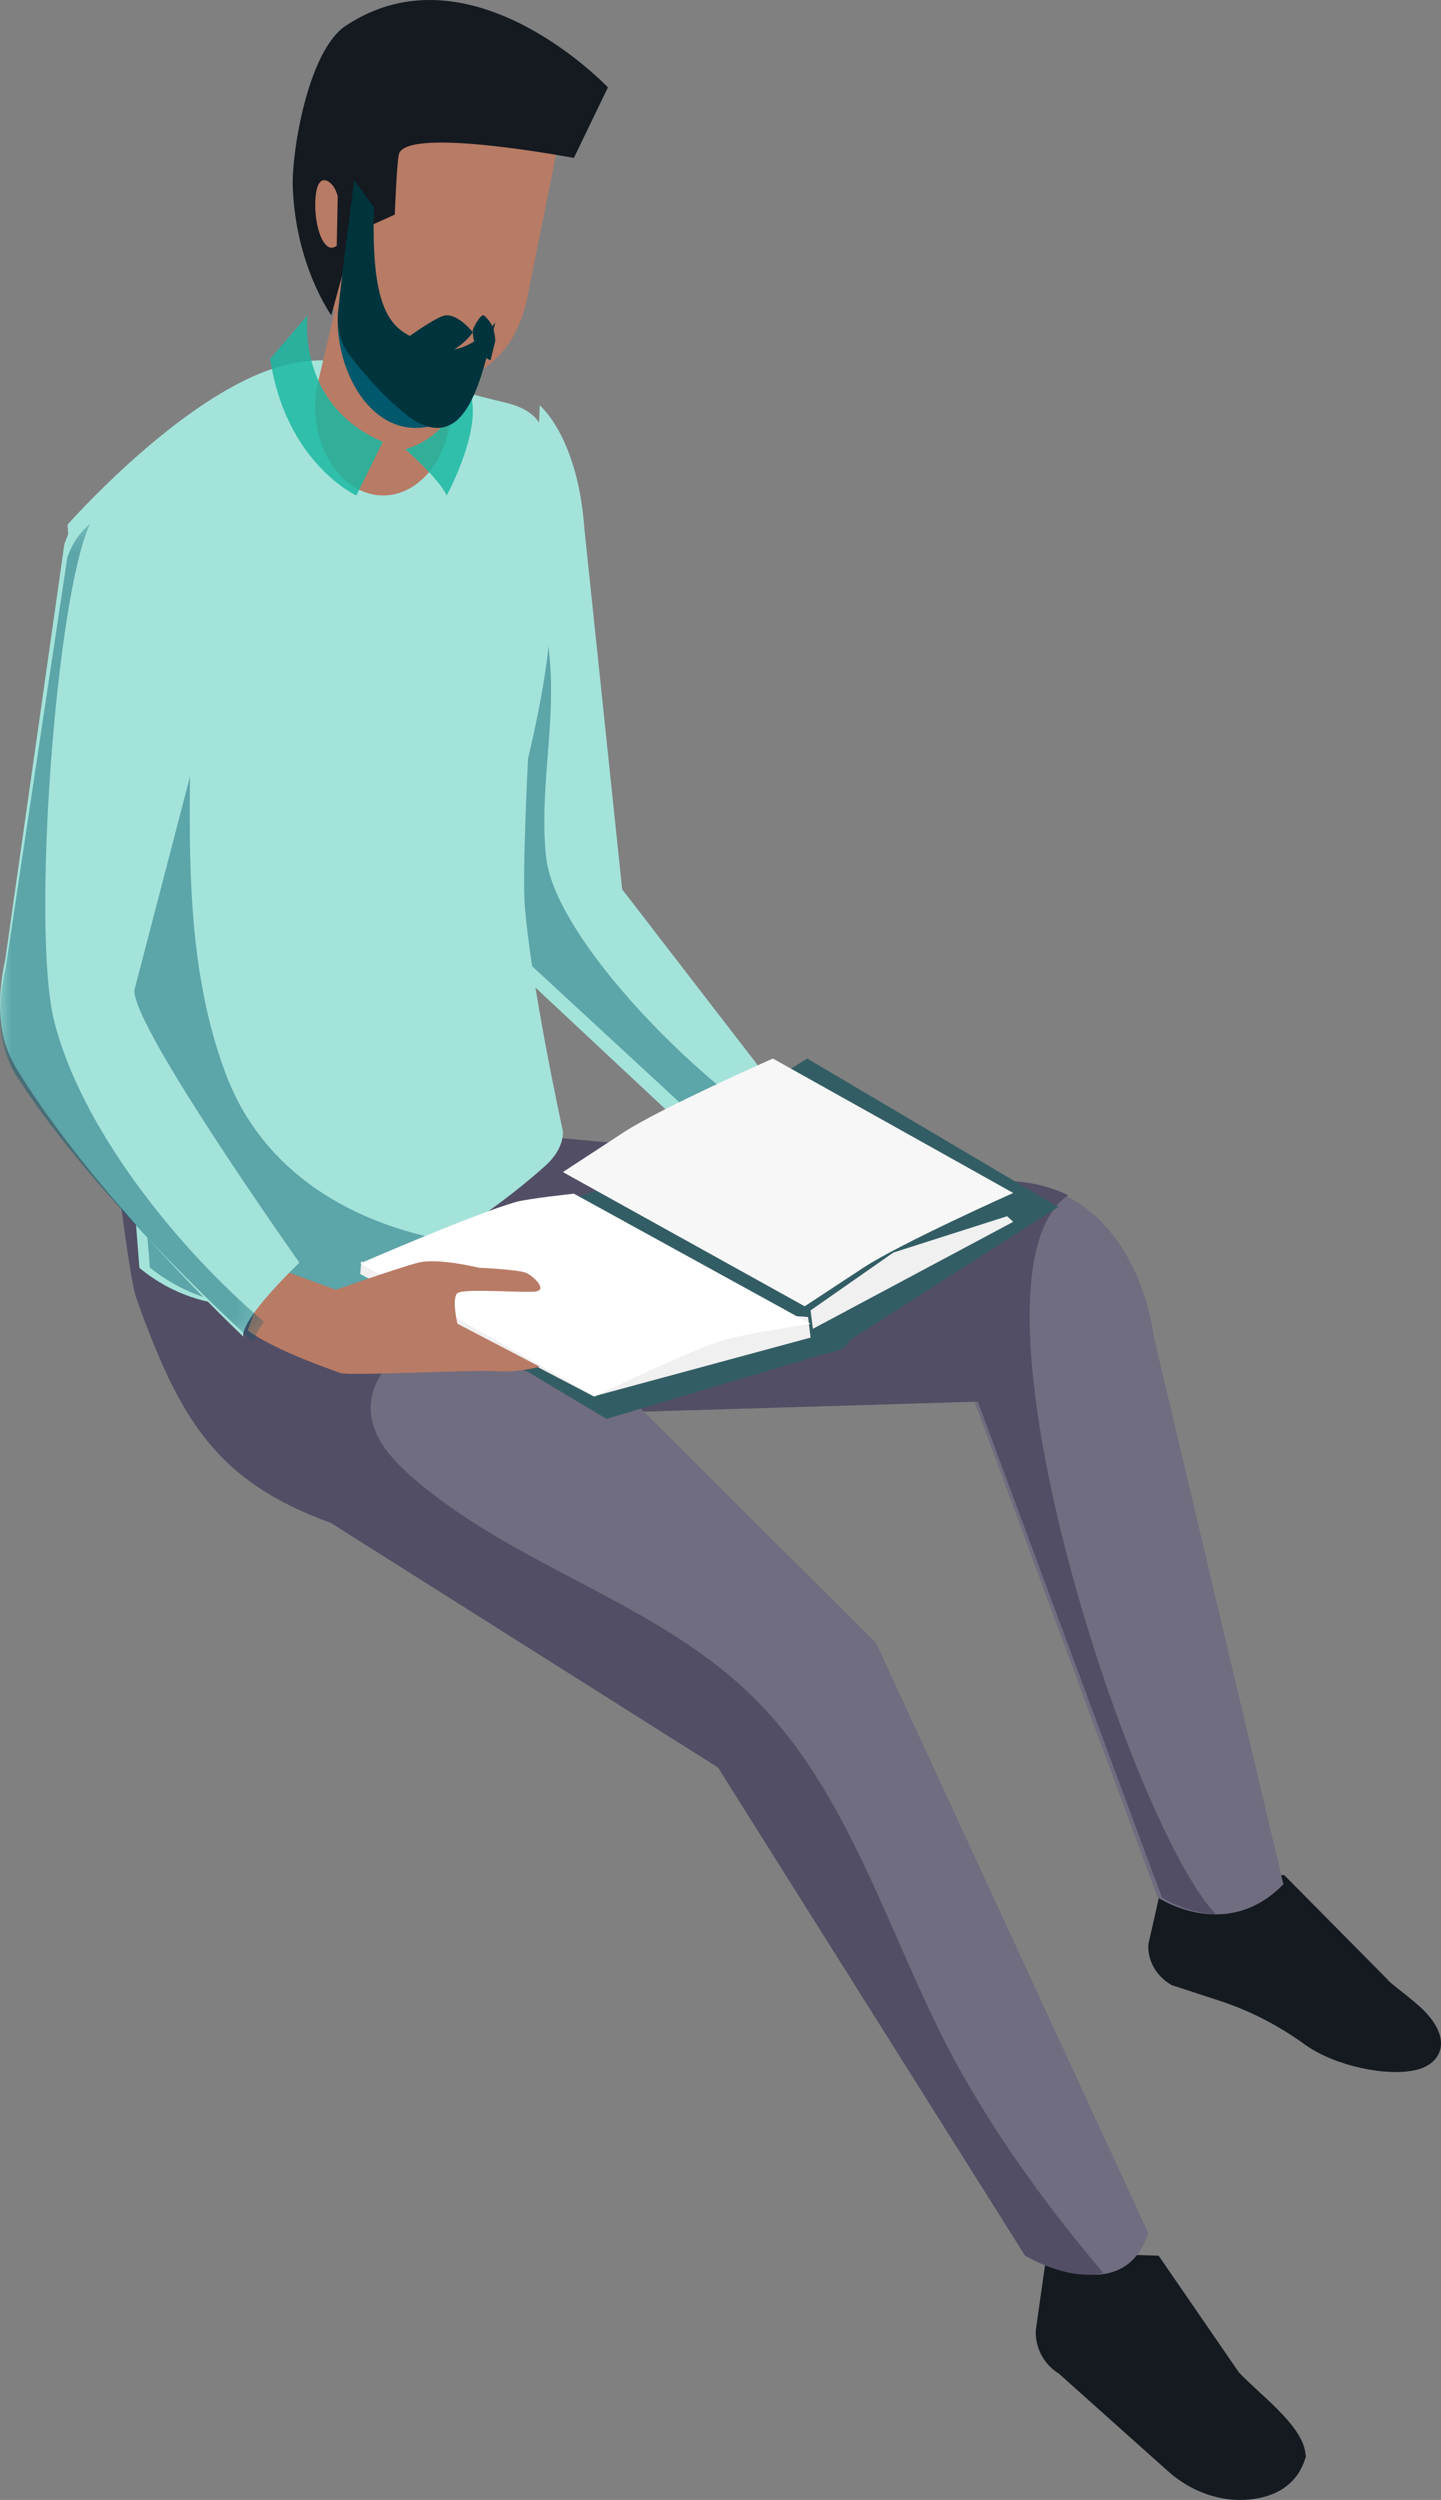 <?xml version="1.0" encoding="UTF-8"?>
<svg width="64px" height="111px" viewBox="0 0 64 111" version="1.1" xmlns="http://www.w3.org/2000/svg" xmlns:xlink="http://www.w3.org/1999/xlink">
    <rect x="0" y="0" width="64" height="111" fill="#808080" stroke="none"/>
    <!-- Generator: Sketch 52.2 (67145) - http://www.bohemiancoding.com/sketch -->
    <title>Blog Guy</title>
    <desc>Created with Sketch.</desc>
    <defs>
        <polygon id="path-1" points="0 0.256 11.726 0.256 11.726 36.635 0 36.635"></polygon>
    </defs>
    <g id="Page-1" stroke="none" stroke-width="1" fill="none" fill-rule="evenodd">
        <g id="Codence_Universal" transform="translate(-344, -6550)">
            <g id="Blog-Guy" transform="translate(344, 6550)">
                <path d="M61.641,87.907 L57.041,83.26 L51.756,83 L51.003,86.325 C50.96,87.054 51.355,87.748 52.035,88.139 L54.172,88.837 C55.545,89.286 56.814,89.953 57.954,90.778 C59.267,91.728 61.613,92.228 62.924,91.899 C64.107,91.602 64.566,90.41 62.984,89.029 C62.411,88.528 61.61,87.946 61.641,87.907" id="Fill-3" fill="#141A20"></path>
                <path d="M44.828,52.446 C44.828,52.446 22.926,50.277 18.602,50 C18.602,50 12.571,57.029 23.913,62.812 L43.279,62.231 L51.412,84.245 C51.412,84.245 54.455,86.283 57,83.662 L51.245,59.353 C51.245,59.353 50.582,52.795 44.828,52.446" id="Fill-5" fill="#706D80"></path>
                <path d="M47.444,53.069 C46.749,52.732 45.938,52.504 44.986,52.447 C44.986,52.447 22.96,50.278 18.611,50 C18.611,50 12.545,57.031 23.953,62.816 L43.428,62.233 L51.608,84.254 C51.608,84.254 52.637,84.934 54,85 C50.169,80.955 42.249,56.637 47.444,53.069" id="Fill-7" fill="#524E65"></path>
                <path d="M25.953,23.46 C25.66,19.382 23.972,18 23.972,18 L23,43.119 L32.179,51.703 C34.541,52.841 36,50.339 36,50.339 L27.633,39.487 L25.953,23.46 Z" id="Fill-9" fill="#A4E3DA"></path>
                <path d="M24.253,38.046 C23.951,35.218 24.634,32.406 24.44,29.58 C24.333,28.023 24.075,26.491 23.678,25 L23,42.315 L32.086,50.71 C33.347,51.31 34.345,50.874 35,50.345 C31.632,48.653 24.659,41.835 24.253,38.046" id="Fill-11" fill-opacity="0.44" fill="#00586C"></path>
                <path d="M55.017,105.326 L51.459,100.154 L46.495,100 L46.001,103.479 C45.977,104.259 46.371,104.99 47.029,105.391 L51.871,109.72 C52.87,110.613 54.184,111.113 55.51,110.978 C56.554,110.871 57.612,110.407 58,109.07 L57.973,108.881 C57.785,107.621 55.871,106.258 55.017,105.326" id="Fill-13" fill="#141A20"></path>
                <path d="M21.059,55.164 L19.364,49.946 C19.364,49.946 17.946,38.458 5,50.498 C5,50.498 5.732,56.722 6.055,57.623 C7.994,63.033 9.653,65.783 14.745,67.614 L32.056,78.478 L45.774,100.149 C45.774,100.149 49.857,102.615 51,99.15 L38.915,72.958 L21.059,55.164 Z" id="Fill-15" fill="#706D80"></path>
                <path d="M33.232,75.142 C28.879,71.006 22.713,69.493 18.203,65.498 C17.042,64.469 15.918,63.05 16.748,61.338 C17.619,59.541 19.765,59.608 21.342,59.254 C22.449,59.006 23.194,59.939 23.279,60.877 C24.274,60.779 25.272,60.677 26.23,60.449 L20.96,55.164 L19.276,49.946 C19.276,49.946 17.866,38.458 5,50.498 C5,50.498 5.727,56.722 6.049,57.623 C7.976,63.034 9.624,65.783 14.685,67.614 L31.889,78.479 L45.522,100.149 C45.522,100.149 47.434,101.311 49,100.919 C46.691,98.191 44.558,95.298 42.754,92.122 C39.566,86.509 37.942,79.615 33.232,75.142" id="Fill-17" fill="#524E65"></path>
                <path d="M23.308,40.2 C23.193,38.728 23.452,33.689 23.452,33.689 C24.758,28.109 24.509,26.511 24.442,22.747 C24.385,19.605 24.524,18.376 22.434,17.875 C16.788,16.52 14.942,15.243 11.654,16.539 C7.512,18.172 3,23.295 3,23.295 C3,23.295 3.186,26.601 4.903,41.053 C5.228,43.788 6.191,56.293 6.191,56.293 C11.89,61.025 20.922,54.728 24.225,51.757 C25.114,50.956 24.995,50.206 24.995,50.206 C24.995,50.206 23.581,43.729 23.308,40.2" id="Fill-19" fill="#A4E3DA"></path>
                <path d="M10.042,47.721 C7.983,42.285 8.487,36.25 8.472,30.713 C6.829,30.461 5.633,30.307 4,30 C4.292,32.628 4.716,36.255 5.328,41.204 C5.664,43.91 6.657,56.284 6.657,56.284 C10.772,59.561 16.071,57.565 20,55.114 C15.67,54.357 11.695,52.084 10.042,47.721" id="Fill-21" fill-opacity="0.44" fill="#00586C"></path>
                <path d="M14.067,17.212 C13.719,19.351 14.758,21.456 16.388,21.912 C18.018,22.368 19.622,21.004 19.97,18.864 L21,12.531 L15.532,11 L14.067,17.212 Z" id="Fill-23" fill="#B87B65"></path>
                <path d="M15.215,12.179 C15.232,12.497 15.205,12.836 15.118,13.196 C14.5,15.772 16.353,20.005 19.587,18.784 C20.442,18.461 20.922,17.637 21.161,16.322 C21.163,16.313 21.166,16.307 21.167,16.298 L22,12.378 L15.578,11 L15.215,12.179 Z" id="Fill-25" fill="#00586C"></path>
                <path d="M14.081,10.251 C13.461,13.324 16.558,16.142 18.214,16.773 C20.216,17.536 22.778,16.377 23.41,13.249 L25,5.373 L14.547,5 L14.081,10.251 Z" id="Fill-27" fill="#B87B65"></path>
                <path d="M15.35,1.148 C13.68,2.259 12.951,6.742 13.003,8.286 C13.119,11.78 14.713,14 14.713,14 L16.134,8.808 L16.524,9.985 L17.534,9.527 C17.534,9.527 17.622,7.213 17.717,6.846 C18.046,5.594 25.487,7.014 25.487,7.014 L27,3.88 C27,3.88 20.914,-2.553 15.35,1.148" id="Fill-29" fill="#141A20"></path>
                <path d="M13.658,14 L12,15.931 C12.698,20.576 15.829,22 15.829,22 L17,19.62 C13.125,17.95 13.658,14 13.658,14" id="Fill-31" fill-opacity="0.85" fill="#1CB8A2"></path>
                <path d="M18,19.946 C18,19.946 19.544,21.302 19.838,22 C19.838,22 21.786,18.443 20.638,17 C20.638,17 20.219,19.301 18,19.946" id="Fill-33" fill-opacity="0.85" fill="#1CB8A2"></path>
                <path d="M14.759,8.213 C14.492,7.91 14.079,7.794 14.01,8.814 C13.927,10.031 14.393,11.365 14.955,10.908 L15,8.716 C15,8.716 14.924,8.402 14.759,8.213" id="Fill-35" fill="#B87B65"></path>
                <path d="M26.549,52.851 L16.304,56.291 L16,56.459 L26.936,63 L36.731,60.08 C36.731,60.08 37.557,59.997 37.75,59.511 C37.77,59.462 47,53.59 47,53.59 L35.852,47 L26.549,52.851 Z" id="Fill-37" fill="#335D64"></path>
                <polygon id="Fill-39" fill="#F0F0F0" points="39.678 55.614 36 58.183 36.103 59 45 54.25 44.731 54"></polygon>
                <path d="M27.711,50.268 C27.034,50.712 25,52.041 25,52.041 L35.739,58 C35.739,58 37.693,56.716 38.345,56.287 C39.981,55.212 45,52.968 45,52.968 L34.325,47 C34.325,47 29.337,49.206 27.711,50.268" id="Fill-41" fill="#F7F7F7"></path>
                <path d="M30.651,59.352 C29.565,59.815 26.413,61.432 26.413,61.432 L16.048,56 L16,56.568 L26.365,62 L36,59.39 L35.892,58.479 C35.892,58.479 33.486,58.142 30.651,59.352" id="Fill-43" fill="#F0F0F0"></path>
                <path d="M22.907,53.371 C21.063,53.898 16,56.095 16,56.095 L26.427,62 C26.427,62 30.747,59.893 32.216,59.475 C33.152,59.209 36,58.78 36,58.78 L25.489,53 C25.489,53 23.446,53.217 22.907,53.371" id="Fill-45" fill="#FFFFFF"></path>
                <path d="M23.797,57.343 C24.319,57.268 23.71,56.666 23.362,56.515 C23.014,56.364 21.272,56.289 21.272,56.289 C21.272,56.289 19.444,55.837 18.574,56.063 C17.703,56.289 14.917,57.268 14.917,57.268 L12.045,56.214 L11,59.075 C12.393,60.054 14.744,60.807 15.092,60.957 C15.44,61.108 21.098,60.807 22.056,60.882 C23.014,60.957 23.971,60.681 23.971,60.681 L20.315,58.774 C20.315,58.774 20.054,57.644 20.315,57.418 C20.576,57.192 23.275,57.418 23.797,57.343" id="Fill-47" fill="#B87B65"></path>
                <path d="M5.993,43.872 L9.745,29.463 C9.745,29.463 10.024,24.44 8.072,23.024 C6.902,22.173 6.021,21.911 5.146,22.026 C4.071,22.167 3.205,23.06 2.857,24.173 L0.237,42.577 C-0.306,45.168 0.174,46.537 0.78,47.523 C4.255,53.175 10.815,59.355 10.815,59.355 C10.815,59.355 10.451,58.842 13.296,56.061 C13.296,56.061 5.494,45.041 5.993,43.872 C42.92,43.009 61.383,42.577 61.383,42.577" id="Fill-49" fill="#A4E3DA"></path>
                <g id="Group-53" transform="translate(0, 23)">
                    <mask id="mask-2" fill="white">
                        <use xlink:href="#path-1"></use>
                    </mask>
                    <g id="Clip-52"></g>
                    <path d="M2.406,22.338 C1.386,18.273 2.49,3.449 3.999,0.256 C3.54,0.641 3.185,1.167 2.989,1.76 L0.247,20.004 C-0.32,22.572 0.182,23.93 0.815,24.906 C4.45,30.509 11.311,36.635 11.311,36.635 C11.311,36.635 11.177,36.445 11.726,35.687 C7.721,32.286 3.569,26.979 2.406,22.338" id="Fill-51" fill-opacity="0.44" fill="#00586C" mask="url(#mask-2)"></path>
                </g>
                <path d="M16.609,9.216 L15.739,8 C15.739,8 15.252,11.552 15.015,13.845 C14.946,14.516 15.112,15.189 15.469,15.687 C16.259,16.789 17.772,18.329 18.497,18.726 C20.77,19.97 21.404,16.715 22,14.32 C22,14.32 20.659,16.044 19.243,15.374 C17.826,14.703 16.436,14.838 16.609,9.216 Z" id="Fill-54" fill="#00343D"></path>
                <path d="M17,15.803 C19.857,16.592 21,14.752 21,14.752 C21,14.752 20.341,13.919 19.769,14.006 C19.198,14.094 17,15.803 17,15.803 Z" id="Fill-56" fill="#00343D"></path>
                <path d="M21.002,14.624 C20.955,15.679 21.786,16 21.786,16 L22,15.129 C21.952,14.395 21.691,14.211 21.525,14.028 C21.358,13.844 21.002,14.624 21.002,14.624 Z" id="Fill-58" fill="#00343D"></path>
            </g>
        </g>
    </g>
</svg>